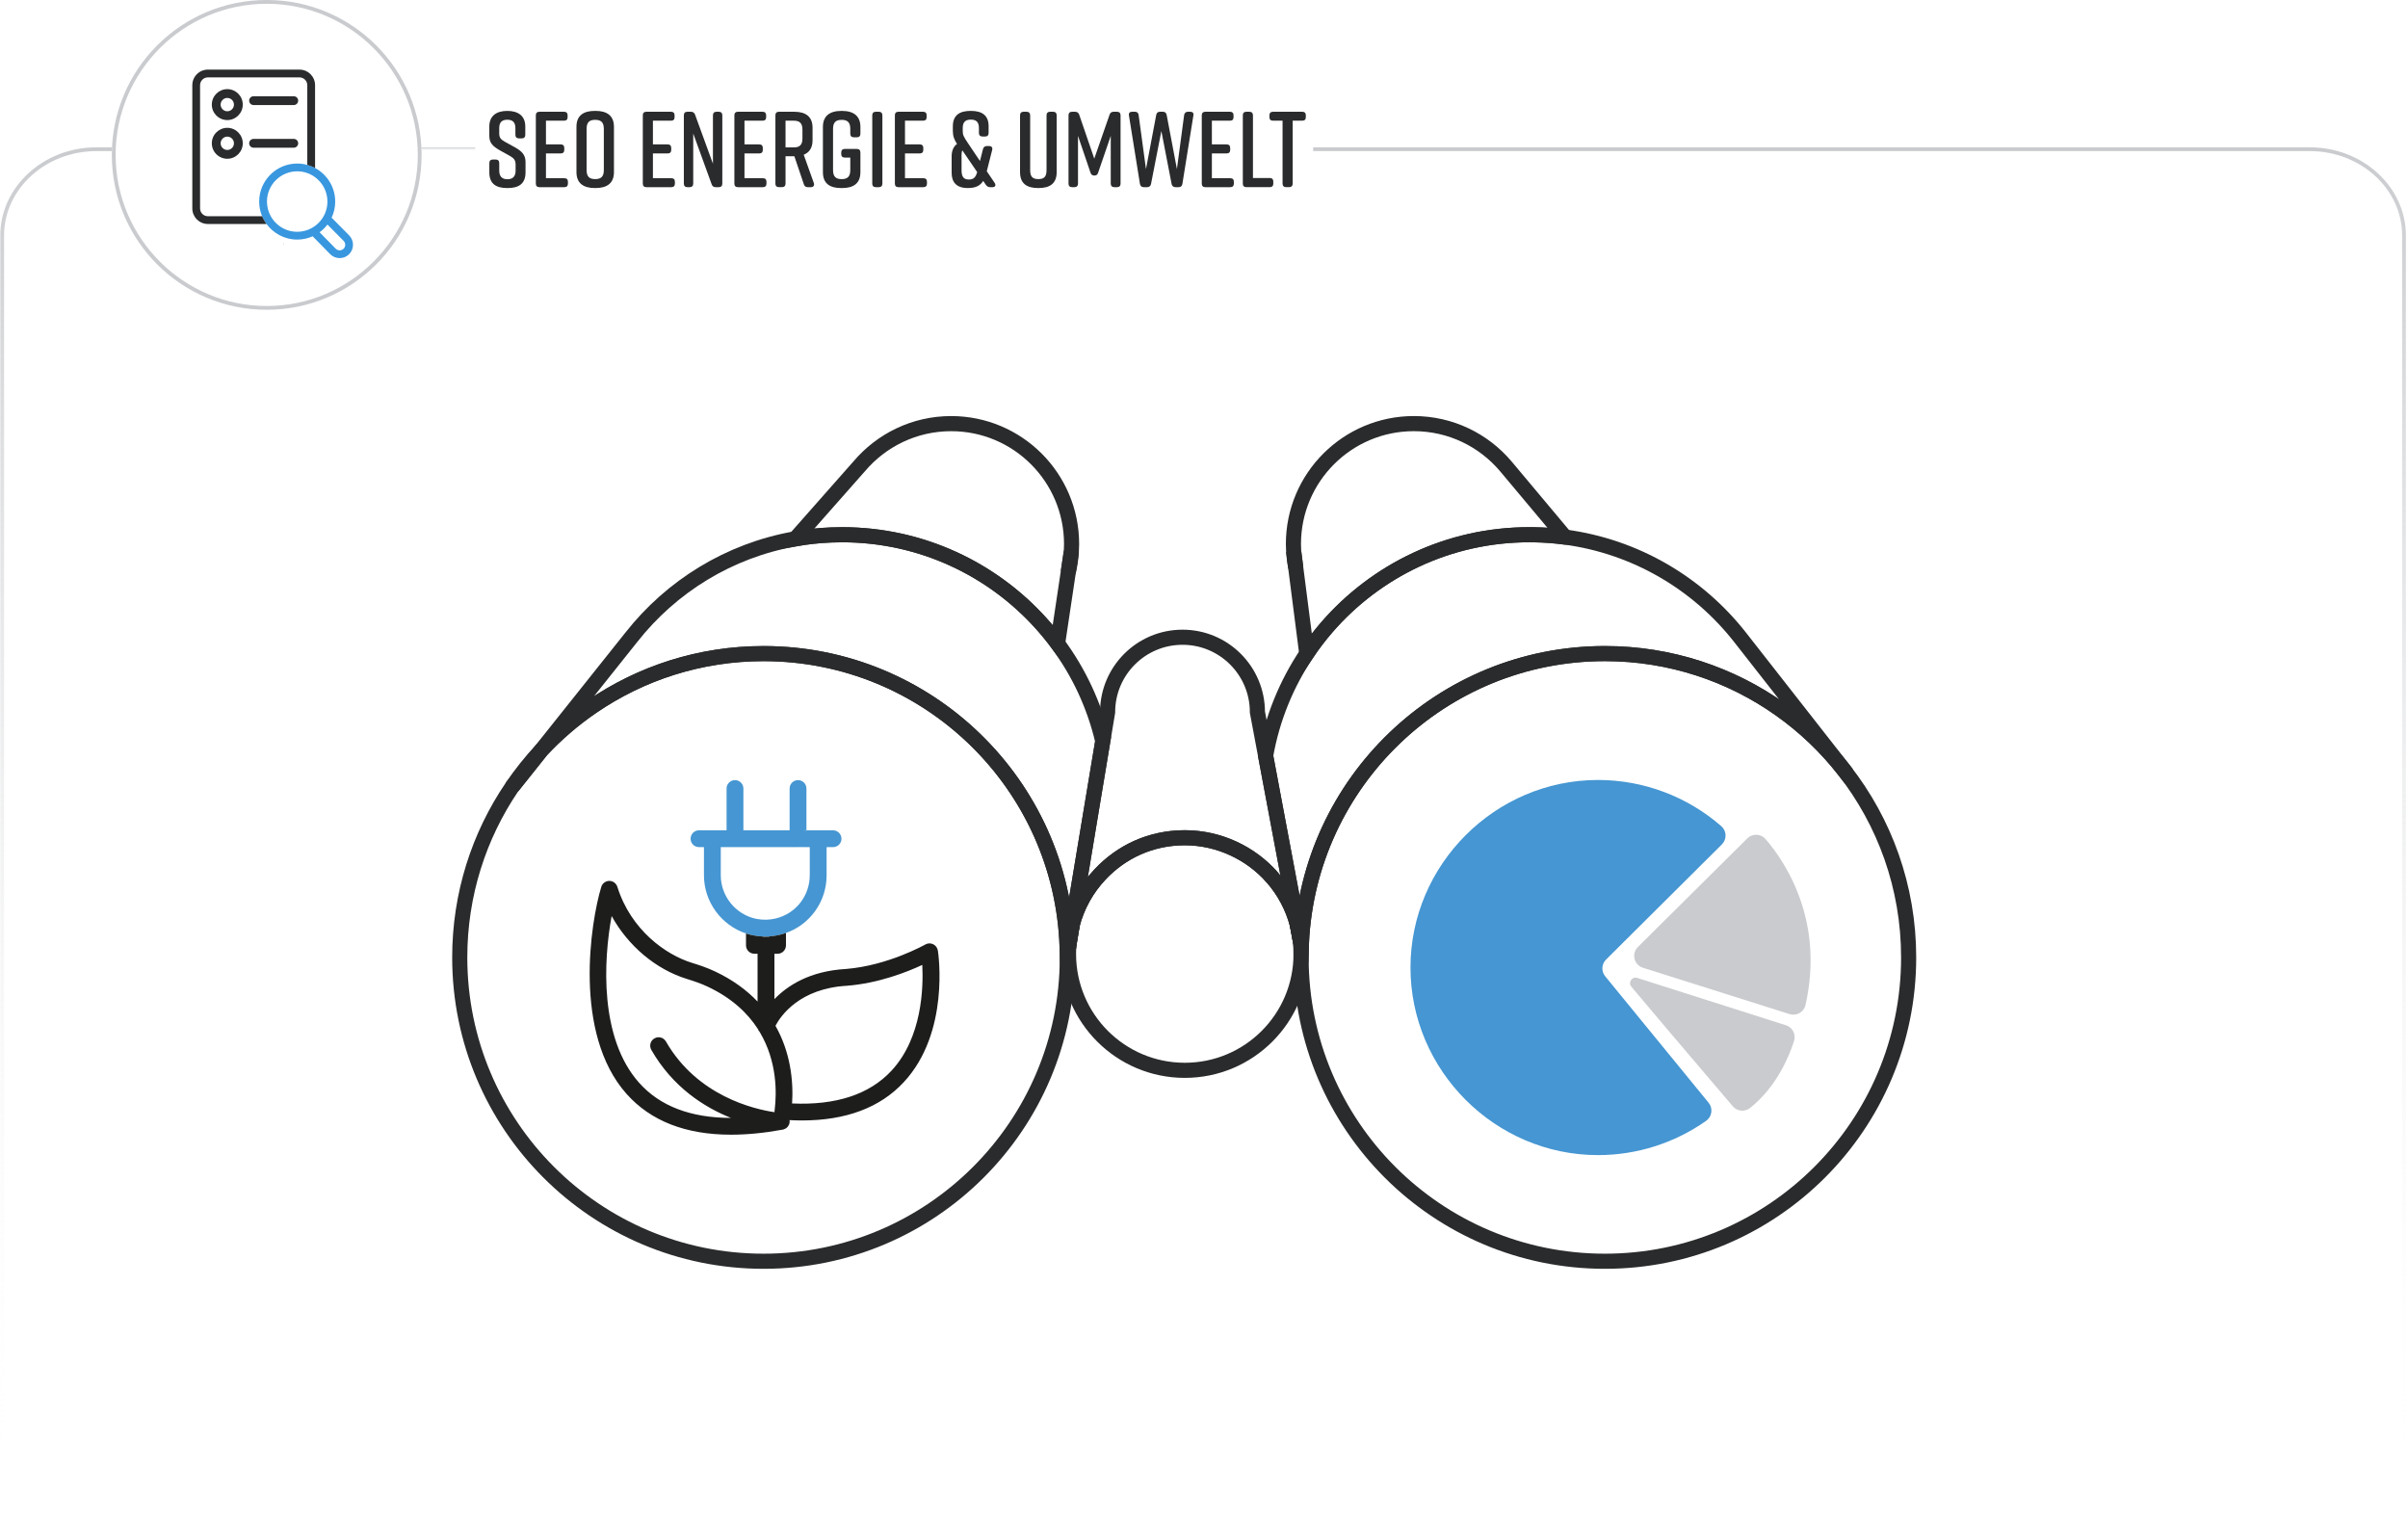 <?xml version="1.0" encoding="UTF-8"?>
<svg id="SEO_Energie_Umwelt" data-name="SEO Energie &amp;amp; Umwelt" xmlns="http://www.w3.org/2000/svg" xmlns:xlink="http://www.w3.org/1999/xlink" viewBox="0 0 1274.18 805.44">
  <defs>
    <style>
      .cls-1 {
        fill: #c9cbce;
      }

      .cls-1, .cls-2, .cls-3, .cls-4, .cls-5 {
        stroke-width: 0px;
      }

      .cls-2 {
        fill: #1d1e1c;
      }

      .cls-6 {
        stroke: url(#Unbenannter_Verlauf_11-2);
      }

      .cls-6, .cls-7 {
        stroke-width: 2px;
      }

      .cls-6, .cls-7, .cls-8 {
        fill: none;
        stroke-miterlimit: 10;
      }

      .cls-7 {
        stroke: url(#Unbenannter_Verlauf_11);
      }

      .cls-3 {
        fill: #3897df;
      }

      .cls-4 {
        fill: #2a2b2c;
      }

      .cls-8 {
        stroke: #2a2b2c;
        stroke-width: 8px;
      }

      .cls-5 {
        fill: #4596d2;
      }
    </style>
    <linearGradient id="Unbenannter_Verlauf_11" data-name="Unbenannter Verlauf 11" x1="636.62" y1="805.44" x2="636.62" y2="77.96" gradientUnits="userSpaceOnUse">
      <stop offset="0" stop-color="#fff" stop-opacity="0"/>
      <stop offset="1" stop-color="#c9cbce"/>
    </linearGradient>
    <linearGradient id="Unbenannter_Verlauf_11-2" data-name="Unbenannter Verlauf 11" x1="237.27" y1="79.96" x2="237.27" y2="77.96" xlink:href="#Unbenannter_Verlauf_11"/>
  </defs>
  <path class="cls-7" d="m694.85,78.96h527.49c27.36,0,49.73,20.52,49.73,45.58v634.31c0,25.08-22.37,45.59-49.73,45.59H50.89c-27.35,0-49.73-20.51-49.73-45.59V124.54c0-25.06,22.38-45.58,49.73-45.58h8.34"/>
  <line class="cls-6" x1="251.46" y1="78.96" x2="223.08" y2="78.96"/>
  <path class="cls-1" d="m141.13,2c44.09,0,79.95,35.87,79.95,79.95s-35.87,79.95-79.95,79.95S61.18,126.04,61.18,81.95,97.05,2,141.13,2m0-2C95.87,0,59.18,36.69,59.18,81.95s36.69,81.95,81.95,81.95,81.95-36.69,81.95-81.95S186.4,0,141.13,0h0Z"/>
  <g>
    <path class="cls-4" d="m276.08,73.21h-1.48c-1.25,0-1.88-.68-1.88-1.88v-3.53c0-3.19-1.54-4.45-4.28-4.45s-4.28,1.25-4.28,4.45v2.74c0,2.39.85,3.25,3.14,4.56l5.19,2.85c3.42,1.94,5.59,3.88,5.59,7.7v5.53c0,5.99-3.48,8.32-9.52,8.32h-.11c-6.04,0-9.52-2.28-9.52-8.32v-4.9c0-1.2.63-1.88,1.88-1.88h1.48c1.25,0,1.88.68,1.88,1.88v3.99c0,3.14,1.54,4.56,4.33,4.56s4.33-1.42,4.33-4.56v-3.14c0-2.39-.86-3.42-3.19-4.73l-5.13-2.85c-3.65-2.11-5.59-3.82-5.59-7.64v-5.02c0-5.76,3.99-8.21,9.46-8.21h.11c5.47,0,9.46,2.45,9.46,8.21v4.45c0,1.2-.63,1.88-1.88,1.88Z"/>
    <path class="cls-4" d="m298.65,99.03h-13.23c-1.25,0-1.88-.68-1.88-1.88v-36.14c0-1.2.63-1.88,1.88-1.88h13.05c1.25,0,1.88.68,1.88,1.88v.97c0,1.25-.63,1.88-1.88,1.88h-9.58v12.54h7.81c1.25,0,1.88.68,1.88,1.88v1.03c0,1.2-.63,1.88-1.88,1.88h-7.81v13.11h9.75c1.25,0,1.88.63,1.88,1.88v.97c0,1.2-.63,1.88-1.88,1.88Z"/>
    <path class="cls-4" d="m314.72,58.67h.46c6.04,0,9.69,2.57,9.69,8.44v23.94c0,5.87-3.65,8.44-9.69,8.44h-.46c-6.04,0-9.69-2.57-9.69-8.44v-23.94c0-5.93,3.65-8.44,9.69-8.44Zm.23,36.09c2.96,0,4.56-1.2,4.56-4.73v-21.89c0-3.53-1.6-4.73-4.56-4.73s-4.56,1.2-4.56,4.73v21.89c0,3.53,1.6,4.73,4.56,4.73Z"/>
    <path class="cls-4" d="m355.25,99.03h-13.23c-1.25,0-1.88-.68-1.88-1.88v-36.14c0-1.2.63-1.88,1.88-1.88h13.05c1.25,0,1.88.68,1.88,1.88v.97c0,1.25-.63,1.88-1.88,1.88h-9.58v12.54h7.81c1.25,0,1.88.68,1.88,1.88v1.03c0,1.2-.63,1.88-1.88,1.88h-7.81v13.11h9.75c1.25,0,1.88.63,1.88,1.88v.97c0,1.2-.63,1.88-1.88,1.88Z"/>
    <path class="cls-4" d="m364.94,99.03h-1.2c-1.25,0-1.88-.68-1.88-1.88v-36.14c0-1.2.63-1.88,1.88-1.88h1.88c1.08,0,1.82.51,2.17,1.54l9.46,25.94v-25.6c0-1.2.68-1.88,1.88-1.88h1.2c1.25,0,1.88.68,1.88,1.88v36.14c0,1.2-.63,1.88-1.88,1.88h-1.65c-1.08,0-1.77-.51-2.11-1.54l-9.75-26.85v26.51c0,1.2-.68,1.88-1.88,1.88Z"/>
    <path class="cls-4" d="m403.7,99.03h-13.23c-1.25,0-1.88-.68-1.88-1.88v-36.14c0-1.2.63-1.88,1.88-1.88h13.05c1.25,0,1.88.68,1.88,1.88v.97c0,1.25-.63,1.88-1.88,1.88h-9.58v12.54h7.81c1.25,0,1.88.68,1.88,1.88v1.03c0,1.2-.63,1.88-1.88,1.88h-7.81v13.11h9.75c1.25,0,1.88.63,1.88,1.88v.97c0,1.2-.63,1.88-1.88,1.88Z"/>
    <path class="cls-4" d="m429.06,99.03h-1.6c-1.08,0-1.77-.46-2.11-1.54l-5.02-14.82h-4.67v14.48c0,1.2-.68,1.88-1.88,1.88h-1.6c-1.25,0-1.88-.68-1.88-1.88v-36.14c0-1.2.63-1.88,1.88-1.88h8.09c6.04,0,9.69,2.57,9.69,8.44v6.67c0,3.99-1.71,6.44-4.67,7.64l5.36,14.99c.4,1.25-.23,2.17-1.6,2.17Zm-13.4-21.04h4.39c2.96,0,4.56-1.2,4.56-4.73v-4.67c0-3.53-1.6-4.73-4.56-4.73h-4.39v14.14Z"/>
    <path class="cls-4" d="m455.28,80.68v10.38c0,5.99-3.65,8.44-9.69,8.44h-.46c-6.04,0-9.69-2.39-9.69-8.44v-23.94c0-5.76,3.65-8.44,9.69-8.44h.46c6.04,0,9.69,2.68,9.69,8.44v3.65c0,1.2-.63,1.88-1.88,1.88h-1.6c-1.2,0-1.88-.68-1.88-1.88v-2.62c0-3.53-1.6-4.73-4.56-4.73s-4.56,1.2-4.56,4.73v21.89c0,3.53,1.6,4.73,4.56,4.73s4.56-1.2,4.56-4.73v-6.67h-2.91c-1.2,0-1.88-.63-1.88-1.88v-.8c0-1.25.68-1.88,1.88-1.88h6.38c1.25,0,1.88.63,1.88,1.88Z"/>
    <path class="cls-4" d="m465.03,99.03h-1.6c-1.25,0-1.88-.68-1.88-1.88v-36.14c0-1.2.63-1.88,1.88-1.88h1.6c1.2,0,1.88.68,1.88,1.88v36.14c0,1.2-.68,1.88-1.88,1.88Z"/>
    <path class="cls-4" d="m488.63,99.03h-13.23c-1.25,0-1.88-.68-1.88-1.88v-36.14c0-1.2.63-1.88,1.88-1.88h13.05c1.25,0,1.88.68,1.88,1.88v.97c0,1.25-.63,1.88-1.88,1.88h-9.58v12.54h7.81c1.25,0,1.88.68,1.88,1.88v1.03c0,1.2-.63,1.88-1.88,1.88h-7.81v13.11h9.75c1.25,0,1.88.63,1.88,1.88v.97c0,1.2-.63,1.88-1.88,1.88Z"/>
    <path class="cls-4" d="m525.11,99.03h-1.2c-.97,0-1.65-.4-2.22-1.2l-1.43-2.11c-1.54,2.45-3.93,3.76-7.92,3.76h-.4c-6.04,0-8.38-3.36-8.38-7.98v-8.89c0-2.96,1.14-5.3,2.85-6.44-1.48-2.28-2.22-4.16-2.22-6.84v-2.45c0-5.76,3.36-8.21,9.41-8.21h.11c6.04,0,9.46,2.45,9.41,8.21v3.48c0,1.2-.63,1.88-1.88,1.88h-1.31c-1.25,0-1.94-.68-1.94-1.88v-2.68c0-3.42-1.77-4.39-4.28-4.39s-4.28.97-4.28,4.39v1.54c0,2.11.28,2.85,2.79,6.56l6.33,9.41,1.6-6.33c.29-1.08,1.03-1.6,2.11-1.6h1.14c1.31,0,1.94.85,1.6,2.11l-2.85,11.23,4.16,6.16c.85,1.31.28,2.28-1.2,2.28Zm-8.04-7.98l-7.87-11.52c-.23.63-.4,1.42-.4,2.28v8.21c0,3.48,1.08,4.96,3.88,4.96,2.56,0,3.59-1.2,4.39-3.93Z"/>
    <path class="cls-4" d="m559.14,61.01v30.04c0,5.99-3.53,8.44-9.58,8.44h-.23c-6.04,0-9.58-2.39-9.58-8.44v-30.04c0-1.2.63-1.88,1.88-1.88h1.6c1.2,0,1.88.68,1.88,1.88v29.02c0,3.53,1.37,4.73,4.33,4.73s4.33-1.2,4.33-4.73v-29.02c0-1.2.68-1.88,1.88-1.88h1.6c1.25,0,1.88.68,1.88,1.88Z"/>
    <path class="cls-4" d="m581.08,91.34c-.29,1.08-.97,1.54-2,1.54s-1.71-.46-2.05-1.54l-6.61-19.44v25.25c0,1.2-.68,1.88-1.94,1.88h-1.2c-1.25,0-1.88-.68-1.88-1.88v-36.14c0-1.2.63-1.88,1.88-1.88h1.6c1.08,0,1.82.51,2.17,1.54l7.98,23.26,8.1-23.26c.34-1.03,1.03-1.54,2.11-1.54h1.82c1.25,0,1.88.68,1.88,1.88v36.14c0,1.2-.63,1.88-1.88,1.88h-1.43c-1.2,0-1.88-.68-1.88-1.88v-25.25l-6.67,19.44Z"/>
    <path class="cls-4" d="m631.47,61.12l-5.81,36.14c-.17,1.2-.91,1.77-2,1.77h-1.6c-1.14,0-1.88-.57-2.11-1.71l-5.42-27.99-5.47,27.99c-.23,1.14-.97,1.71-2.05,1.71h-1.82c-1.08,0-1.82-.57-2-1.77l-5.81-36.14c-.23-1.31.4-2,1.71-2h1.48c1.14,0,1.82.68,1.94,1.77l3.88,28.56,5.42-28.62c.17-1.14.91-1.71,2.05-1.71h1.43c1.08,0,1.88.57,2.05,1.71l5.42,28.62,3.82-28.56c.17-1.08.86-1.77,2-1.77h1.2c1.31,0,1.94.68,1.71,2Z"/>
    <path class="cls-4" d="m651.02,99.03h-13.23c-1.25,0-1.88-.68-1.88-1.88v-36.14c0-1.2.63-1.88,1.88-1.88h13.05c1.25,0,1.88.68,1.88,1.88v.97c0,1.25-.63,1.88-1.88,1.88h-9.58v12.54h7.81c1.25,0,1.88.68,1.88,1.88v1.03c0,1.2-.63,1.88-1.88,1.88h-7.81v13.11h9.75c1.25,0,1.88.63,1.88,1.88v.97c0,1.2-.63,1.88-1.88,1.88Z"/>
    <path class="cls-4" d="m673.76,96.07v1.08c0,1.2-.63,1.88-1.88,1.88h-12.37c-1.25,0-1.88-.68-1.88-1.88v-36.14c0-1.2.63-1.88,1.88-1.88h1.6c1.2,0,1.88.68,1.88,1.88v33.18h8.89c1.25,0,1.88.68,1.88,1.88Z"/>
    <path class="cls-4" d="m690.97,61.01v.97c0,1.25-.63,1.88-1.88,1.88h-5.07v33.29c0,1.2-.68,1.88-1.88,1.88h-1.6c-1.2,0-1.88-.68-1.88-1.88v-33.29h-5.07c-1.2,0-1.88-.63-1.88-1.88v-.97c0-1.2.68-1.88,1.88-1.88h15.51c1.25,0,1.88.68,1.88,1.88Z"/>
  </g>
  <g>
    <g>
      <g>
        <path class="cls-2" d="m394.81,493.92s-.04-.01-.07-.02v-.7c0,.24.02.49.07.72Z"/>
        <path class="cls-2" d="m415.89,493.2v.42s-.01.02-.02.01c.01-.14.02-.29.02-.43Z"/>
      </g>
      <g>
        <path class="cls-2" d="m414.36,597.64c-.06.02-.11.03-.17.04-.04.01-.1.02-.14.02.1-.02.21-.04.31-.07Z"/>
        <path class="cls-2" d="m406.98,495.47v.26h-3.33v-.22c.42.02.85.03,1.27.03.69,0,1.37-.02,2.06-.07Z"/>
      </g>
      <path class="cls-2" d="m402.23,546.35c-.53-.52-.95-1.17-1.17-1.9.07.1.13.2.2.29l.63,1.04c.11.19.23.38.33.58Z"/>
      <g>
        <path class="cls-5" d="m394.81,493.92s-.04-.01-.07-.02v-.7c0,.24.02.49.07.72Z"/>
        <path class="cls-5" d="m415.89,493.2v.42s-.01.02-.02.01c.01-.14.02-.29.02-.43Z"/>
        <path class="cls-5" d="m425.16,448.22h-2.89c.51,0,1-.09,1.45-.24.45.16.94.24,1.45.24Z"/>
      </g>
      <path class="cls-5" d="m426.72,439.31v.29c-.48-.19-1.01-.29-1.56-.29h1.56Z"/>
      <path class="cls-5" d="m426.72,439.31v.29c-.48-.19-1.01-.29-1.56-.29h1.56Z"/>
      <path class="cls-5" d="m440.78,439.31h-14.06v.29c-.48-.19-1.01-.29-1.56-.29h1.56v-22.1c0-2.46-1.99-4.45-4.45-4.45s-4.45,1.99-4.45,4.45v22.1h-24.46v-22.1c0-2.46-1.99-4.45-4.45-4.45s-4.45,1.99-4.45,4.45v22.1h-14.59c-2.45,0-4.45,1.99-4.45,4.45s2,4.45,4.45,4.45h2.62v14.87c0,14.07,9.18,26.49,22.27,30.81v-.7c0,.24.02.49.07.72,1.12.38,2.28.69,3.46.94,1.74.36,3.54.58,5.38.65.42.02.85.03,1.27.03.69,0,1.37-.02,2.06-.07,1.85-.12,3.7-.39,5.49-.82,1.16-.28,2.29-.61,3.4-1.01.01-.14.02-.29.02-.43v.42c12.81-4.54,21.48-16.64,21.48-30.53v-14.87h3.41c2.46,0,4.45-1.99,4.45-4.45s-1.99-4.45-4.45-4.45Zm-12.31,23.78c0,10.91-7.36,20.28-17.92,22.86-.04.01-.1.02-.14.03-3.35.8-6.92.85-10.19.18-.03-.01-.07-.01-.1-.02-.04-.01-.08-.02-.12-.02-10.79-2.3-18.61-11.97-18.61-23.03v-14.87h40.88c.51,0,1-.09,1.45-.24.45.16.94.24,1.45.24h3.31v14.87Z"/>
      <path class="cls-5" d="m426.72,439.31v.29c-.48-.19-1.01-.29-1.56-.29h1.56Z"/>
    </g>
    <g>
      <path class="cls-2" d="m401.89,545.77c-.26-.31-.48-.67-.63-1.04l.63,1.04Z"/>
      <path class="cls-2" d="m409.98,586.86c-.04.4-.1.78-.14,1.14,0-.12,0-.23.01-.36.02-.27.07-.52.13-.78Z"/>
    </g>
    <path class="cls-2" d="m496.25,502.91c-.22-1.45-1.15-2.69-2.47-3.33-1.32-.65-2.87-.59-4.14.14-.2.11-19.79,11.19-42.05,12.96-19.1,1.08-30.89,8.79-37.81,15.95v-24h1.66c2.46,0,4.45-1.99,4.45-4.45v-6.56s-.01.02-.02.01c-1.1.4-2.24.73-3.4,1.01-1.79.43-3.64.7-5.49.82v.26h-3.33v-.22c-1.84-.07-3.64-.29-5.38-.65-1.18-.24-2.34-.56-3.46-.94-.02,0-.04-.01-.07-.02v6.28c0,2.46,2,4.45,4.45,4.45h1.67v25.3c-5.65-5.94-13.01-11.47-22.57-15.97-4.21-1.98-8.55-3.42-12.23-4.55-13.68-4.22-32.2-17.28-39.39-40.19-.58-1.87-2.35-3.15-4.26-3.13-1.95.01-3.67,1.28-4.24,3.15-5.59,18.26-15.13,77.55,13.37,109.55,12.79,14.37,31.33,21.58,55.3,21.58,8.4,0,17.49-.88,27.22-2.66.1-.02.21-.04.31-.07.1-.02.21-.04.31-.08.36-.11.7-.26,1.01-.45.16-.1.31-.2.46-.32.1-.08.2-.17.3-.26h.01c.14-.16.29-.3.41-.47.13-.17.26-.33.36-.51.01,0,.01-.01.01-.01.1-.18.2-.37.28-.57.08-.2.14-.41.2-.62.03-.13.06-.27.08-.39.02-.14.03-.3.04-.45.01-.29,0-.58-.04-.85.09.01.18.01.27.01,2.14.11,4.23.17,6.28.17,23.29,0,41.39-6.8,53.9-20.28,24.4-26.27,18.29-67.91,18.02-69.67Zm-86.27,83.88s-.01.04-.01.07c-.04.4-.1.78-.14,1.14h0c0,.16.01.3.02.45-.02-.01-.06-.01-.09-.01-10.63-1.57-40.78-8.48-57.39-37.4-1.22-2.13-3.94-2.86-6.08-1.64-2.14,1.22-2.87,3.94-1.65,6.08,11.4,19.85,28.1,30.4,42.16,36-21.32-.02-37.62-6.24-48.62-18.6-21.06-23.63-18.88-64.69-14.53-88.21,8.69,15.73,23.3,28.18,39.78,33.27,3.38,1.04,7.35,2.34,11.05,4.1,12.77,6.02,21.13,13.99,26.56,22.41v.02c.07.1.13.2.2.29l.63,1.04c.11.19.23.38.33.58,9.12,15.48,8.75,32.06,7.76,40.44Zm61.69-20.24c-11.63,12.5-29.3,18.31-52.54,17.28.35-5.41.26-12.48-1.22-20.23-1.2-6.32-3.46-13.6-7.57-20.87,2.74-5.2,12.65-19.76,37.85-21.17,16.82-1.34,31.82-7.29,39.83-11.03.63,11.99-.07,38.54-16.34,56.02Z"/>
  </g>
  <g>
    <path class="cls-1" d="m866.67,501.06l57.93-57.49c2.72-2.7,7.14-2.52,9.64.38,10.05,11.65,31.33,42.69,21.13,87.79-.85,3.76-4.74,5.98-8.42,4.82l-77.62-24.53c-4.73-1.49-6.18-7.47-2.66-10.96Z"/>
    <path class="cls-1" d="m866.31,517.41l78.73,25.05c3.48,1.11,5.39,4.84,4.27,8.32-2.78,8.68-9.4,24.35-23.22,35.41-2.79,2.24-6.86,1.87-9.18-.85-31.79-37.25-46.71-54.93-53.7-63.31-1.86-2.23.34-5.49,3.11-4.62Z"/>
    <path class="cls-5" d="m849.38,516.55l54.72,66.9c2.43,2.97,1.81,7.37-1.32,9.58-16.69,11.76-36.66,18.13-57.19,18.13-54.44,0-99.24-44.8-99.24-99.24s44.8-99.24,99.24-99.24c24.05,0,47.22,8.74,65.23,24.45,2.88,2.51,3.01,6.95.3,9.64l-61.29,60.94c-2.41,2.39-2.6,6.22-.45,8.85Z"/>
  </g>
  <g>
    <path class="cls-8" d="m564.77,506.57c0,88.77-71.97,160.75-160.75,160.75s-160.75-71.98-160.75-160.75c0-33.4,10.19-64.44,27.63-90.13l.03-.03,15.51-19.46c8.06-8.63,17.05-16.38,26.83-23.07,25.83-17.7,57.08-28.05,90.75-28.05,87.05,0,157.95,69.2,160.67,155.6.05,1.71.09,3.43.09,5.15Z"/>
    <path class="cls-8" d="m286.44,396.94l-15.51,19.46c4.66-6.89,9.86-13.39,15.51-19.46Z"/>
    <path class="cls-8" d="m1009.95,506.57c0,88.77-71.97,160.75-160.75,160.75s-160.74-71.98-160.74-160.75c0-2.53.05-5.05.17-7.56,3.94-85.27,74.32-153.2,160.57-153.2,34.62,0,66.69,10.95,92.93,29.57,12.66,8.98,23.96,19.75,33.53,31.94l.21.26c21.35,27.29,34.08,61.65,34.08,98.99Z"/>
    <path class="cls-8" d="m688.46,504.77c0,33.98-27.55,61.53-61.53,61.53s-61.53-27.55-61.53-61.53c0-1.61.06-3.21.18-4.79h0s0-.05,0-.05l1.77-10.64c2.63-10.15,7.78-19.27,14.76-26.67,11.21-11.93,27.14-19.38,44.81-19.38s34.93,8.1,46.2,20.91c0,0,.01,0,.01,0,6.24,7.08,10.87,15.62,13.33,25.03v.04s1.53,8.12,1.53,8.12c.05.26.08.52.1.79h0c.24,2.18.36,4.39.36,6.63Z"/>
    <path class="cls-8" d="m567.37,489.29l-1.77,10.64c.28-3.64.88-7.21,1.77-10.64Z"/>
    <path class="cls-8" d="m688,497.35l-1.52-8.12c.68,2.64,1.2,5.35,1.52,8.12Z"/>
    <path class="cls-8" d="m567.37,489.29l-1.77,10.64c.28-3.64.88-7.21,1.77-10.64Z"/>
    <path class="cls-8" d="m975.66,407.32c-9.57-12.19-20.87-22.96-33.53-31.94-26.24-18.62-58.31-29.57-92.93-29.57-86.25,0-156.63,67.93-160.57,153.2-.17-.28-.36-.57-.53-.86h0c-.02-.28-.05-.54-.1-.8-.32-2.77-.84-5.48-1.52-8.12v-.04s-16.78-89.28-16.78-89.28c3.47-19.76,11.02-38.08,21.77-54.1h0c3.25-4.87,6.8-9.51,10.61-13.92,25.99-29.99,64.35-48.97,107.16-48.97.8,0,1.61.01,2.41.02,5.59.09,11.11.51,16.52,1.23,37.45,5.01,70.29,24.64,92.54,52.98l1.04,1.33,53.91,68.84Z"/>
    <path class="cls-8" d="m688,497.35l-1.52-8.12c.68,2.64,1.2,5.35,1.52,8.12Z"/>
    <path class="cls-8" d="m567.02,287.85c0,1.34-.04,2.68-.13,4l-1.62,10.87v.03s-5.65,37.74-5.65,37.74c-2.68-3.63-5.53-7.13-8.55-10.48-25.93-28.9-63.58-47.08-105.48-47.08-1.95,0-3.88.04-5.81.12-6.46.26-12.81.95-19.02,2.05l33.73-38.19.15-.16c11.68-13.82,29.16-22.61,48.67-22.61,35.19,0,63.71,28.53,63.71,63.71Z"/>
    <path class="cls-8" d="m566.89,291.85c-.23,3.72-.78,7.35-1.62,10.87l1.62-10.87Z"/>
    <path class="cls-8" d="m685.62,300.2c-.54-2.72-.9-5.51-1.07-8.35l1.07,8.35Z"/>
    <path class="cls-8" d="m583.53,392.11h0s-16.17,97.18-16.17,97.18c-.9,3.44-1.49,7-1.77,10.64v.04s-.01.01-.01.01c-.29.48-.59.95-.9,1.43-2.71-86.4-73.61-155.6-160.67-155.6-33.67,0-64.92,10.35-90.75,28.05-9.78,6.69-18.77,14.44-26.83,23.07l47.51-59.6.16-.19c21.08-26.83,51.64-45.87,86.64-52.05,6.21-1.1,12.56-1.79,19.02-2.05,1.93-.08,3.87-.12,5.81-.12,41.9,0,79.54,18.19,105.48,47.08,3.01,3.35,5.87,6.85,8.55,10.48,11.22,15.17,19.47,32.66,23.91,51.62Z"/>
    <line class="cls-8" x1="559.62" y1="340.51" x2="559.62" y2="340.49"/>
    <path class="cls-8" d="m828.17,284.17c-5.41-.72-10.93-1.14-16.52-1.23-.8-.01-1.61-.02-2.41-.02-42.81,0-81.17,18.98-107.16,48.97-3.81,4.41-7.36,9.05-10.61,13.91l-5.86-45.6-1.07-8.35c-.08-1.32-.13-2.66-.13-4,0-35.19,28.53-63.72,63.72-63.72,19.52,0,36.99,8.78,48.67,22.61l.49.58,30.88,36.85Z"/>
    <path class="cls-8" d="m686.47,489.19c-2.46-9.41-7.09-17.95-13.33-25.03,0,0-.01,0-.01,0-11.27-12.81-27.78-20.91-46.2-20.91s-33.6,7.45-44.81,19.38c-6.98,7.4-12.13,16.52-14.76,26.67l16.17-97.17h0s2.55-15.33,2.55-15.33c0-21.89,17.74-39.64,39.64-39.64s39.63,17.75,39.63,39.64l4.35,23.12,16.77,89.28Z"/>
  </g>
  <g>
    <path class="cls-2" d="m145.82,126.24c-.01.08-.02.16-.04.23.02,0,.04,0,.05,0,0-.08-.01-.16-.01-.24Zm4.51,2.57s-.1,0-.15,0c.02.15.03.31.02.46,0,.08-.01.16-.02.24.04-.16.09-.39.15-.7Z"/>
    <g>
      <path class="cls-4" d="m120.27,47.16c-4.51,0-8.19,3.66-8.19,8.18s3.68,8.19,8.19,8.19,8.19-3.68,8.19-8.19-3.68-8.18-8.19-8.18Zm0,11.71c-1.94,0-3.52-1.58-3.52-3.53s1.58-3.52,3.52-3.52,3.52,1.58,3.52,3.52-1.58,3.53-3.52,3.53Z"/>
      <path class="cls-4" d="m120.27,67.63c-4.51,0-8.19,3.67-8.19,8.19s3.68,8.18,8.19,8.18,8.19-3.67,8.19-8.18-3.68-8.19-8.19-8.19Zm0,11.71c-1.94,0-3.52-1.58-3.52-3.52s1.58-3.53,3.52-3.53,3.52,1.58,3.52,3.53-1.58,3.52-3.52,3.52Z"/>
      <path class="cls-4" d="m155.45,55.58h-21.28c-1.29,0-2.33-1.04-2.33-2.33s1.04-2.33,2.33-2.33h21.28c1.29,0,2.33,1.04,2.33,2.33s-1.04,2.33-2.33,2.33Z"/>
      <path class="cls-4" d="m155.45,78.15h-21.28c-1.29,0-2.33-1.04-2.33-2.33s1.04-2.33,2.33-2.33h21.28c1.29,0,2.33,1.04,2.33,2.33s-1.04,2.33-2.33,2.33Z"/>
    </g>
    <path class="cls-3" d="m184.75,124.54l-9.28-9.37c1.23-2.59,1.9-5.48,1.9-8.53,0-7.67-4.32-14.36-10.65-17.75-.16-.09-.32-.17-.49-.25-.15-.08-.31-.15-.46-.23-.34-.16-.7-.31-1.06-.46-.13-.05-.27-.1-.4-.15-.41-.15-.82-.29-1.25-.42-.15-.05-.31-.09-.46-.13-1.7-.47-3.49-.72-5.34-.72-11.09,0-20.12,9.02-20.12,20.12,0,2.75.55,5.36,1.55,7.75.09.22.19.44.29.65.07.14.13.29.21.43.08.18.18.36.27.53.09.18.19.35.28.52.26.46.55.92.84,1.35.04.06.08.11.12.17.11.16.22.31.33.46,3.66,5,9.57,8.25,16.23,8.25,2.91,0,5.68-.62,8.17-1.74l9.26,9.44c1.37,1.4,3.2,2.1,5.04,2.1,1.74,0,3.48-.63,4.83-1.9,1.4-1.32,2.19-3.1,2.22-5.02.04-1.92-.69-3.73-2.04-5.1Zm-27.49-1.9c-4.11,0-7.87-1.56-10.71-4.13-1.31-1.18-2.42-2.57-3.28-4.12-1.28-2.3-2.01-4.94-2.01-7.75,0-8.82,7.18-16,16-16,1.87,0,3.67.32,5.34.92,1.48.53,2.87,1.27,4.12,2.19,3.96,2.91,6.54,7.61,6.54,12.89,0,8.82-7.18,16-16,16Zm24.49,9.02c-1.15,1.09-3,1.05-4.11-.08l-8.53-8.69c1.58-1.15,2.98-2.53,4.16-4.08l8.55,8.64c.56.57.86,1.32.85,2.13-.01.8-.34,1.54-.93,2.09Z"/>
    <path class="cls-4" d="m158.49,36.83h-48.49c-4.54,0-8.24,3.7-8.24,8.24v65.2c0,4.54,3.7,8.24,8.24,8.24h31.04c-.11-.15-.22-.3-.33-.46-.04-.06-.08-.11-.12-.17-.29-.44-.58-.89-.84-1.35-.1-.17-.19-.34-.28-.52-.09-.17-.19-.35-.27-.53-.07-.14-.14-.28-.21-.43-.1-.22-.2-.43-.29-.65h-28.71c-2.27,0-4.12-1.85-4.12-4.12V45.07c0-2.27,1.85-4.12,4.12-4.12h48.49c2.27,0,4.12,1.85,4.12,4.12v42.18c.15.04.31.09.46.13.42.13.84.27,1.25.42.13.05.27.1.4.15.36.14.71.29,1.06.46.15.07.31.15.46.23.16.08.32.16.49.25v-43.82c0-4.54-3.7-8.24-8.24-8.24Z"/>
  </g>
</svg>